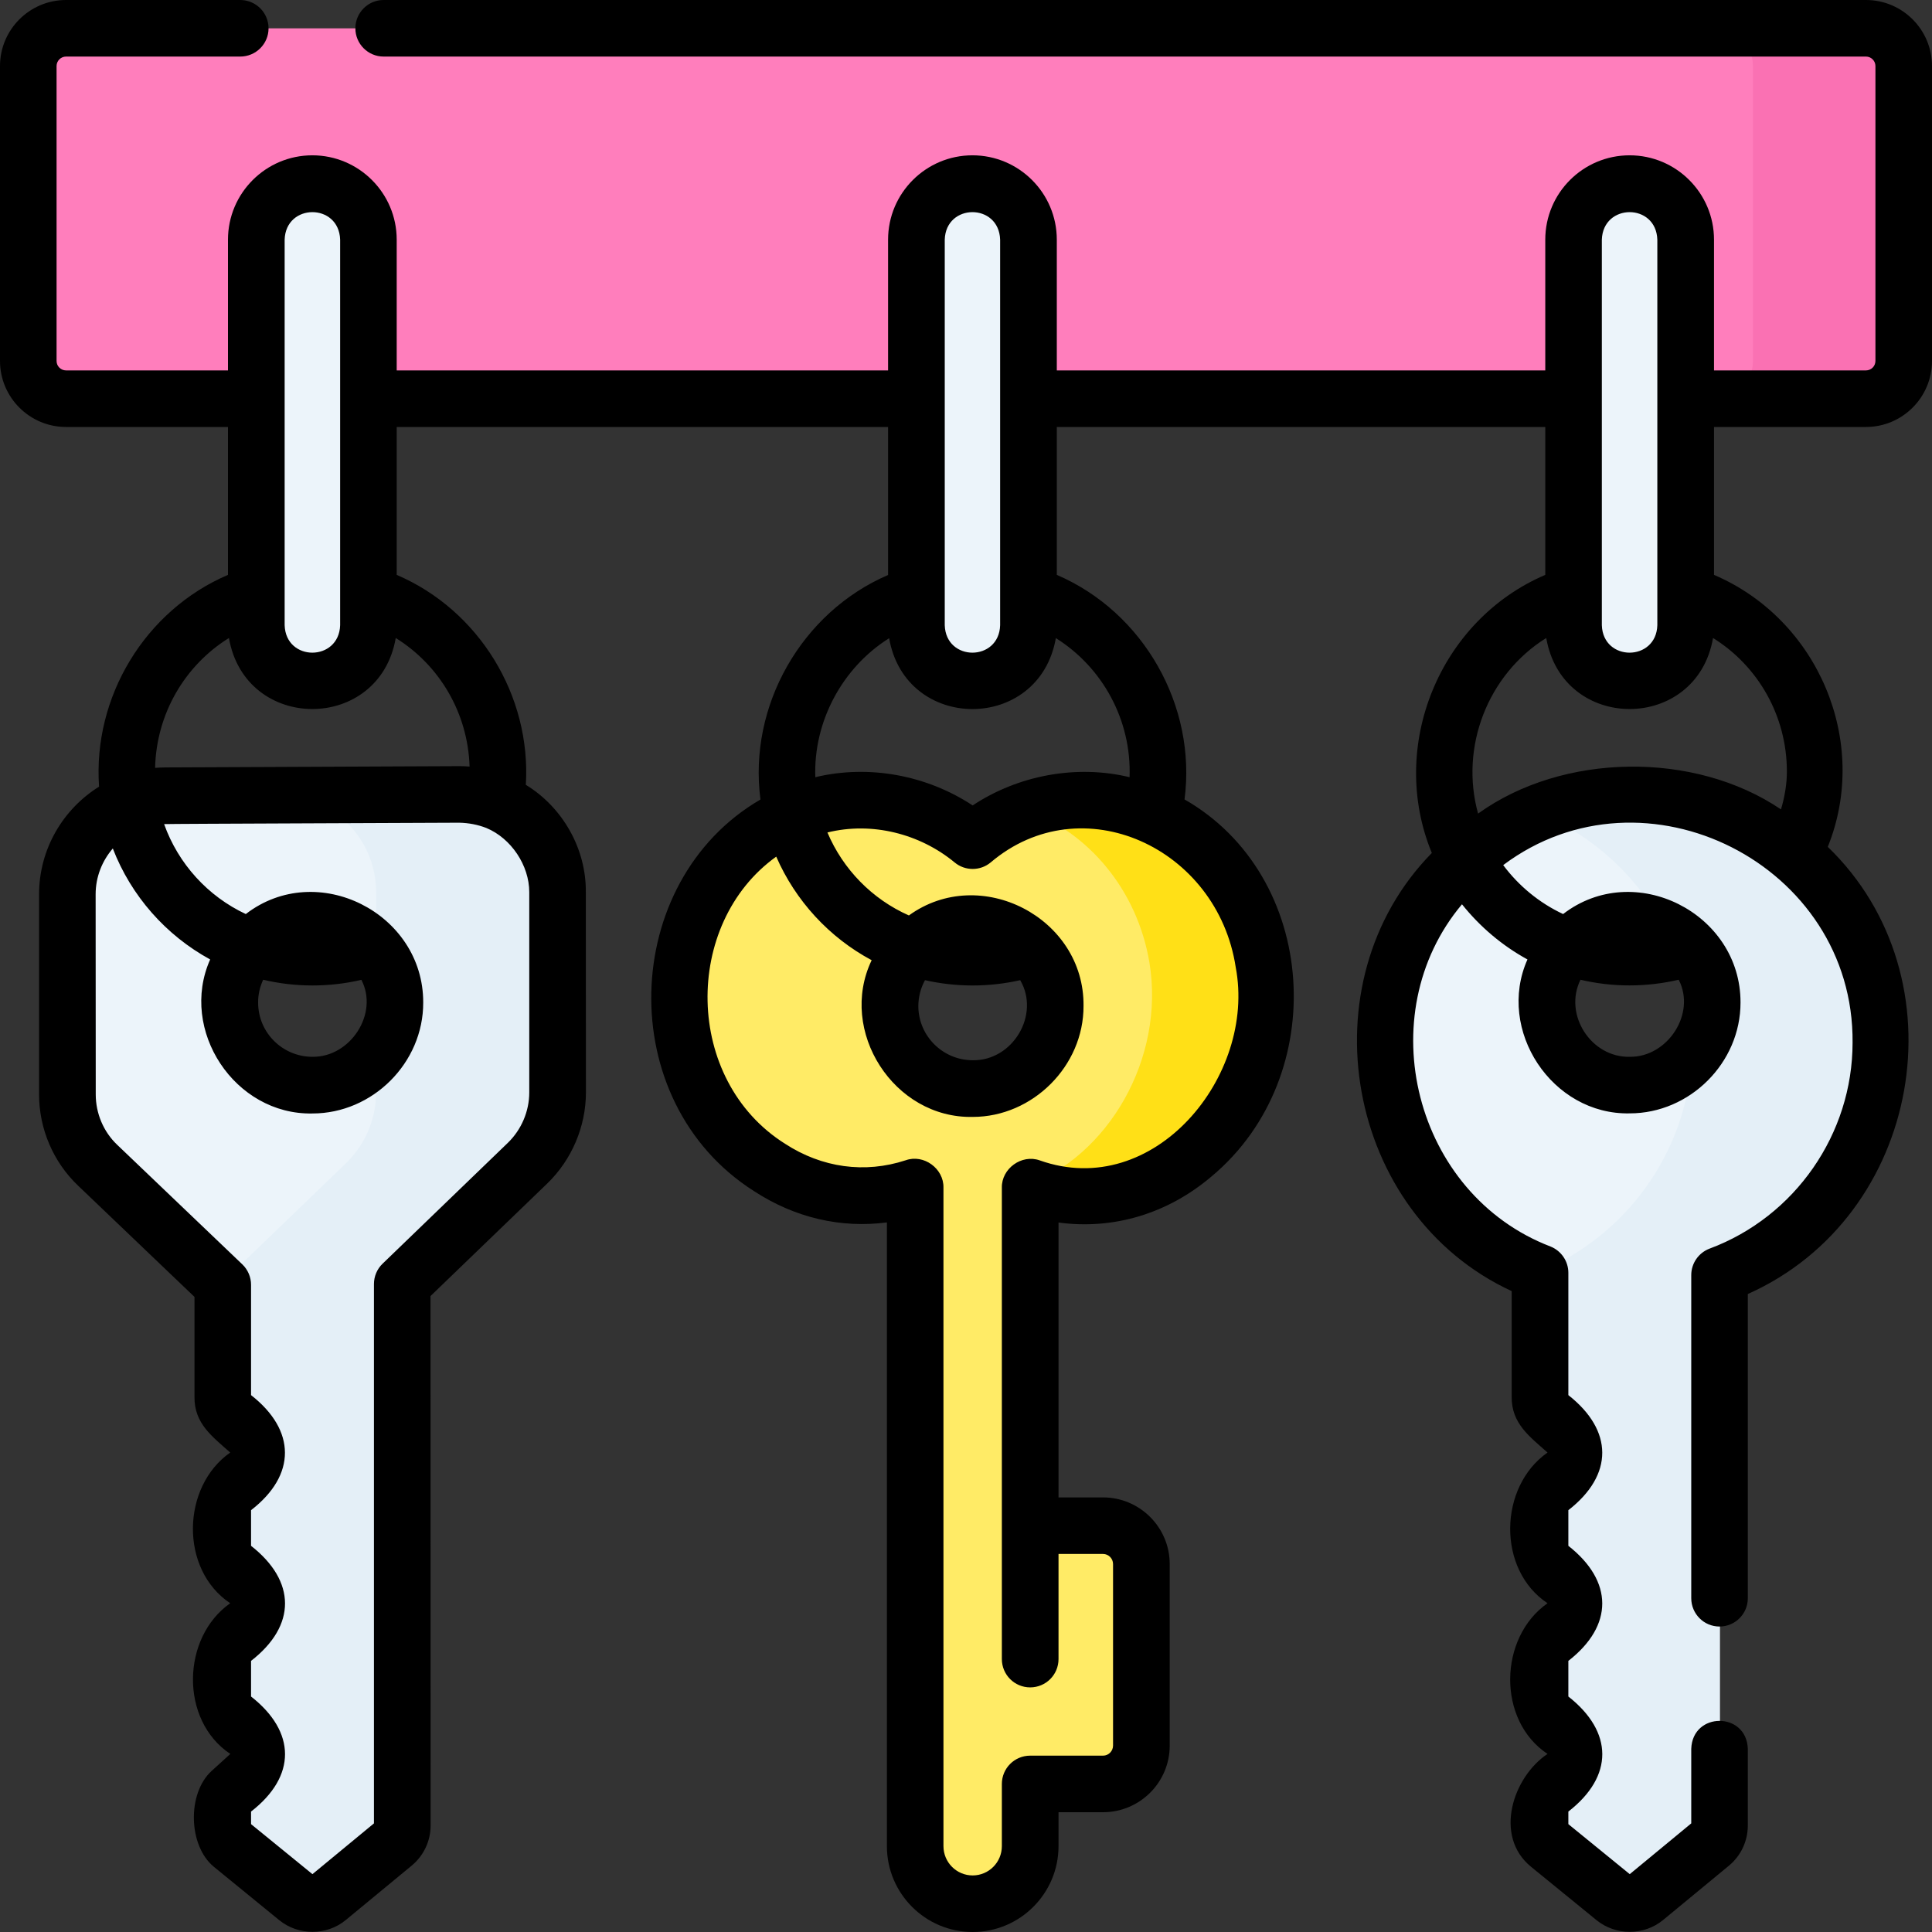 <?xml version="1.0" encoding="UTF-8"?>
<svg xmlns="http://www.w3.org/2000/svg" width="18" height="18" viewBox="0 0 18 18" fill="none">
  <rect x="0" y="0" width="18" height="18" fill="#333333" stroke="none"/>
  <g clip-path="url(#clip0_383_466)">
    <path d="M17.387 3.715H0.617C0.423 3.715 0.266 3.557 0.266 3.363V0.615C0.266 0.421 0.423 0.264 0.617 0.264H17.387C17.581 0.264 17.738 0.421 17.738 0.615V3.363C17.738 3.557 17.581 3.715 17.387 3.715Z" fill="#FF7EBC"></path>
    <path d="M17.387 0.264H15.98C16.175 0.264 16.332 0.421 16.332 0.615V3.363C16.332 3.557 16.175 3.715 15.98 3.715H17.387C17.581 3.715 17.738 3.557 17.738 3.363V0.615C17.738 0.421 17.581 0.264 17.387 0.264Z" fill="#FA71B3"></path>
    <path d="M4.28 7.401L1.545 7.413C1.038 7.416 0.629 7.826 0.629 8.332L0.629 10.197C0.629 10.446 0.731 10.684 0.91 10.855L2.077 11.971L2.077 13.015C2.077 13.079 2.104 13.139 2.151 13.182L2.355 13.367C2.454 13.455 2.454 13.61 2.356 13.699L2.15 13.887C2.103 13.929 2.077 13.989 2.077 14.053L2.077 14.419C2.077 14.483 2.104 14.543 2.151 14.586L2.356 14.771C2.454 14.86 2.455 15.014 2.357 15.103L2.15 15.291C2.103 15.334 2.077 15.394 2.077 15.457L2.077 15.824C2.077 15.887 2.104 15.948 2.151 15.99L2.356 16.175C2.454 16.264 2.455 16.418 2.357 16.507L2.15 16.695C2.104 16.738 2.077 16.798 2.077 16.861V17.014C2.077 17.081 2.107 17.145 2.16 17.188L2.77 17.686C2.853 17.754 2.973 17.753 3.055 17.685L3.668 17.18C3.719 17.137 3.749 17.074 3.749 17.007L3.749 11.963L4.915 10.838C5.095 10.665 5.196 10.426 5.196 10.178L5.196 8.312C5.196 7.808 4.785 7.399 4.28 7.401ZM2.914 10.11C2.489 10.111 2.143 9.767 2.142 9.343C2.141 8.919 2.484 8.575 2.909 8.574C3.334 8.573 3.68 8.916 3.681 9.341C3.682 9.765 3.338 10.109 2.914 10.11Z" fill="#ECF4FA"></path>
    <path d="M5.196 10.178L5.196 8.312C5.196 7.808 4.785 7.399 4.279 7.401L2.702 7.408C3.153 7.463 3.504 7.847 3.504 8.312L3.504 8.852C3.614 8.985 3.68 9.155 3.681 9.341C3.681 9.528 3.615 9.699 3.504 9.832L3.504 10.178C3.504 10.426 3.402 10.665 3.223 10.838L2.062 11.957L2.076 11.971L2.076 13.015C2.076 13.079 2.103 13.139 2.151 13.182L2.355 13.367C2.454 13.455 2.454 13.61 2.356 13.699L2.15 13.887C2.103 13.929 2.076 13.989 2.076 14.053L2.076 14.419C2.076 14.483 2.103 14.543 2.151 14.586L2.355 14.771C2.454 14.86 2.454 15.014 2.356 15.103L2.15 15.291C2.103 15.334 2.077 15.394 2.077 15.457L2.077 15.824C2.077 15.887 2.104 15.948 2.151 15.99L2.355 16.175C2.454 16.264 2.454 16.418 2.356 16.507L2.15 16.695C2.103 16.738 2.077 16.798 2.077 16.861V17.014C2.077 17.081 2.107 17.145 2.159 17.188L2.77 17.686C2.853 17.754 2.972 17.753 3.055 17.685L3.667 17.18C3.719 17.137 3.749 17.074 3.749 17.007L3.749 11.963L4.915 10.838C5.094 10.665 5.196 10.426 5.196 10.178Z" fill="#E4EFF7"></path>
    <path d="M2.913 6.347C2.624 6.347 2.391 6.113 2.391 5.825V2.233C2.391 1.944 2.624 1.711 2.913 1.711C3.201 1.711 3.435 1.944 3.435 2.233V5.825C3.435 6.113 3.201 6.347 2.913 6.347Z" fill="#ECF4FA"></path>
    <path d="M9.599 11.059C10.895 11.49 11.978 10.196 11.774 8.968C11.619 8.032 10.813 7.37 9.937 7.461C9.605 7.495 9.307 7.629 9.063 7.832C8.692 7.525 8.206 7.383 7.706 7.486C6.844 7.664 6.242 8.541 6.333 9.486C6.436 10.547 7.455 11.415 8.527 11.059M8.527 11.059V17.2C8.527 17.496 8.767 17.736 9.063 17.736C9.359 17.736 9.599 17.496 9.599 17.2V16.621H10.277C10.475 16.621 10.635 16.461 10.635 16.263V14.572C10.635 14.375 10.475 14.215 10.277 14.215H9.599V11.059M9.065 10.142C8.64 10.143 8.295 9.799 8.294 9.375C8.292 8.951 8.636 8.607 9.061 8.606C9.486 8.605 9.831 8.949 9.832 9.373C9.833 9.797 9.49 10.141 9.065 10.142Z" fill="#FFEB66"></path>
    <path d="M11.775 8.968C11.619 8.032 10.813 7.37 9.938 7.461C9.807 7.474 9.682 7.504 9.563 7.546C10.139 7.754 10.595 8.288 10.709 8.968C10.856 9.857 10.329 10.781 9.535 11.059L9.599 11.059C10.896 11.49 11.979 10.196 11.775 8.968Z" fill="#FFE017"></path>
    <path d="M17.526 9.714C17.526 8.437 16.491 7.401 15.214 7.401C13.937 7.401 12.902 8.437 12.902 9.714C12.902 10.685 13.502 11.516 14.35 11.858L14.35 13.015C14.35 13.079 14.377 13.139 14.424 13.182L14.629 13.367C14.727 13.455 14.728 13.61 14.63 13.699L14.423 13.887C14.377 13.929 14.35 13.989 14.35 14.053L14.35 14.419C14.35 14.483 14.377 14.543 14.424 14.586L14.629 14.771C14.727 14.86 14.728 15.014 14.63 15.103L14.424 15.291C14.377 15.334 14.35 15.394 14.35 15.457L14.35 15.824C14.35 15.887 14.377 15.948 14.425 15.99L14.629 16.175C14.728 16.264 14.728 16.418 14.63 16.507L14.424 16.695C14.377 16.738 14.35 16.798 14.35 16.861V17.014C14.35 17.081 14.381 17.145 14.433 17.188L15.043 17.686C15.127 17.754 15.246 17.753 15.329 17.685L15.941 17.18C15.993 17.137 16.023 17.074 16.023 17.007L16.022 11.88C16.9 11.552 17.526 10.706 17.526 9.714ZM15.183 8.574C15.608 8.573 15.953 8.916 15.954 9.341C15.955 9.765 15.612 10.109 15.187 10.11C14.762 10.111 14.417 9.767 14.416 9.343C14.414 8.919 14.758 8.575 15.183 8.574Z" fill="#ECF4FA"></path>
    <path d="M17.526 9.714C17.526 8.437 16.491 7.401 15.215 7.401C14.904 7.401 14.607 7.463 14.336 7.575C14.841 7.783 15.255 8.164 15.507 8.644C15.771 8.766 15.954 9.032 15.955 9.341C15.956 9.535 15.883 9.713 15.764 9.848C15.712 10.755 15.137 11.522 14.336 11.852C14.341 11.854 14.346 11.856 14.351 11.858L14.351 13.015C14.351 13.079 14.378 13.139 14.425 13.182L14.63 13.367C14.728 13.455 14.729 13.61 14.631 13.699L14.424 13.887C14.377 13.929 14.351 13.989 14.351 14.053L14.351 14.419C14.351 14.483 14.378 14.543 14.425 14.586L14.63 14.771C14.728 14.86 14.729 15.014 14.631 15.103L14.424 15.291C14.378 15.334 14.351 15.394 14.351 15.457L14.351 15.824C14.351 15.887 14.378 15.948 14.425 15.99L14.63 16.175C14.728 16.264 14.729 16.418 14.631 16.507L14.424 16.695C14.378 16.738 14.351 16.798 14.351 16.861V17.014C14.351 17.081 14.382 17.145 14.434 17.188L15.044 17.686C15.127 17.754 15.247 17.753 15.33 17.685L15.942 17.18C15.994 17.137 16.023 17.074 16.023 17.007L16.023 11.88C16.901 11.552 17.526 10.706 17.526 9.714Z" fill="#E4EFF7"></path>
    <path d="M9.061 6.347C8.773 6.347 8.539 6.113 8.539 5.825V2.233C8.539 1.944 8.773 1.711 9.061 1.711C9.35 1.711 9.583 1.944 9.583 2.233V5.825C9.583 6.113 9.35 6.347 9.061 6.347Z" fill="#ECF4FA"></path>
    <path d="M15.182 6.347C14.894 6.347 14.66 6.113 14.66 5.825V2.233C14.66 1.944 14.894 1.711 15.182 1.711C15.471 1.711 15.704 1.944 15.704 2.233V5.825C15.704 6.113 15.471 6.347 15.182 6.347Z" fill="#ECF4FA"></path>
    <path d="M17.385 0H3.574C3.429 0 3.311 0.118 3.311 0.264C3.311 0.409 3.429 0.527 3.574 0.527H17.385C17.433 0.527 17.473 0.567 17.473 0.615V3.363C17.473 3.412 17.433 3.451 17.385 3.451H15.969V2.233C15.969 1.799 15.616 1.447 15.183 1.447C14.749 1.447 14.397 1.799 14.397 2.233V3.451H9.846V2.233C9.846 1.799 9.493 1.447 9.06 1.447C8.627 1.447 8.274 1.799 8.274 2.233V3.451H3.696V2.233C3.696 1.799 3.343 1.447 2.91 1.447C2.477 1.447 2.124 1.799 2.124 2.233V3.451H0.615C0.567 3.451 0.527 3.412 0.527 3.363V0.615C0.527 0.567 0.567 0.527 0.615 0.527H2.238C2.384 0.527 2.502 0.409 2.502 0.264C2.502 0.118 2.384 0 2.238 0H0.615C0.276 0 0 0.276 0 0.615V3.363C0 3.702 0.276 3.978 0.615 3.978H2.124V5.356C1.352 5.686 0.864 6.493 0.923 7.329C0.588 7.538 0.364 7.91 0.364 8.332L0.364 10.197C0.364 10.517 0.496 10.826 0.727 11.046L1.812 12.083L1.812 13.015C1.809 13.263 1.979 13.385 2.145 13.533C1.69 13.851 1.673 14.623 2.145 14.937C1.691 15.255 1.673 16.027 2.146 16.341L1.971 16.5C1.742 16.709 1.754 17.197 1.992 17.392L2.602 17.89C2.78 18.035 3.045 18.035 3.222 17.888L3.834 17.383C3.947 17.29 4.012 17.153 4.012 17.007L4.011 12.075L5.097 11.028C5.327 10.806 5.459 10.496 5.459 10.177L5.458 8.312C5.462 7.908 5.243 7.522 4.899 7.312C4.95 6.482 4.463 5.684 3.696 5.356V3.978H8.274V5.357C7.468 5.704 6.97 6.577 7.085 7.449C5.774 8.21 5.704 10.26 7.026 11.098C7.406 11.346 7.835 11.445 8.263 11.389V17.2C8.263 17.641 8.621 18 9.062 18C9.503 18 9.862 17.641 9.862 17.2V16.884H10.277C10.619 16.884 10.898 16.606 10.898 16.263V14.572C10.898 14.23 10.619 13.951 10.277 13.951H9.862V11.39C10.373 11.459 10.88 11.309 11.292 10.957C12.403 10.025 12.283 8.161 11.036 7.448C11.15 6.577 10.655 5.703 9.846 5.356V3.978H14.397V5.356C13.41 5.778 12.93 6.954 13.34 7.947C12.154 9.154 12.532 11.311 14.084 12.029L14.084 13.015C14.082 13.263 14.252 13.385 14.418 13.533C13.963 13.851 13.945 14.623 14.418 14.937C13.963 15.255 13.945 16.027 14.418 16.341C14.097 16.554 13.913 17.105 14.264 17.392L14.875 17.89C15.053 18.035 15.317 18.035 15.495 17.888L16.107 17.383C16.22 17.29 16.284 17.153 16.284 17.007L16.284 16.294C16.273 15.946 15.768 15.946 15.757 16.294L15.757 16.988L15.184 17.461L14.612 16.995V16.878C15.036 16.549 15.031 16.135 14.612 15.806L14.612 15.474C15.035 15.145 15.031 14.731 14.612 14.402L14.612 14.07C15.035 13.741 15.031 13.327 14.612 12.998L14.612 11.858C14.612 11.751 14.546 11.654 14.447 11.614C13.175 11.127 12.757 9.453 13.621 8.425C13.788 8.634 13.995 8.81 14.231 8.939C13.938 9.597 14.46 10.389 15.184 10.373C15.744 10.373 16.217 9.902 16.216 9.34C16.218 8.506 15.226 8.005 14.563 8.516C14.341 8.412 14.15 8.254 14.005 8.06C15.323 7.071 17.275 8.053 17.26 9.714C17.26 10.564 16.725 11.336 15.928 11.633C15.825 11.672 15.757 11.77 15.757 11.88L15.757 14.89C15.757 15.036 15.875 15.154 16.02 15.154C16.166 15.154 16.284 15.036 16.284 14.89L16.284 12.056C17.906 11.333 18.296 9.112 17.029 7.89C17.424 6.911 16.939 5.77 15.969 5.356V3.978H17.385C17.724 3.978 18 3.702 18 3.363V0.615C18 0.276 17.724 0 17.385 0ZM2.652 2.233C2.662 1.892 3.158 1.89 3.169 2.233V5.825C3.158 6.165 2.663 6.167 2.652 5.825V2.233ZM4.531 7.714C4.762 7.81 4.931 8.062 4.931 8.312L4.931 10.178C4.931 10.354 4.858 10.525 4.731 10.648L3.564 11.774C3.513 11.823 3.484 11.892 3.484 11.963L3.484 16.988L2.911 17.461L2.339 16.995V16.878C2.763 16.549 2.759 16.135 2.339 15.806V15.474C2.763 15.145 2.759 14.731 2.339 14.402V14.07C2.762 13.743 2.758 13.325 2.339 12.998L2.339 11.97C2.339 11.899 2.31 11.83 2.258 11.78L1.091 10.665C0.964 10.544 0.892 10.373 0.892 10.197L0.891 8.332C0.891 8.169 0.952 8.02 1.051 7.905C1.222 8.348 1.546 8.714 1.958 8.939C1.665 9.598 2.187 10.389 2.911 10.374C3.472 10.374 3.945 9.902 3.943 9.34C3.945 8.506 2.953 8.005 2.29 8.516C1.937 8.351 1.661 8.048 1.529 7.678C1.541 7.675 4.265 7.666 4.279 7.665C4.367 7.667 4.451 7.683 4.531 7.714ZM2.405 9.342C2.404 9.267 2.421 9.194 2.452 9.128C2.752 9.199 3.067 9.199 3.367 9.129C3.531 9.445 3.263 9.851 2.911 9.846C2.632 9.846 2.405 9.62 2.405 9.342ZM4.375 7.142C4.342 7.139 4.31 7.138 4.277 7.138L1.543 7.15C1.51 7.15 1.478 7.152 1.445 7.154C1.457 6.651 1.72 6.201 2.133 5.944C2.286 6.827 3.535 6.826 3.687 5.944C4.097 6.199 4.359 6.644 4.375 7.142ZM8.802 2.233C8.812 1.892 9.307 1.89 9.318 2.233V5.825C9.308 6.165 8.813 6.167 8.802 5.825V2.233ZM11.513 9.012C11.706 10.025 10.751 11.189 9.687 10.811C9.519 10.751 9.33 10.887 9.334 11.066V14.178V14.215V15.457C9.334 15.603 9.452 15.721 9.598 15.721C9.744 15.721 9.862 15.603 9.862 15.457V14.478H10.277C10.328 14.478 10.37 14.52 10.37 14.572V16.263C10.37 16.315 10.328 16.357 10.277 16.357H9.598C9.452 16.357 9.334 16.475 9.334 16.621V17.2C9.334 17.351 9.212 17.473 9.062 17.473C8.912 17.473 8.79 17.351 8.79 17.2V11.065C8.794 10.887 8.606 10.75 8.438 10.81C8.057 10.935 7.658 10.88 7.314 10.656C6.371 10.062 6.36 8.606 7.232 7.981C7.411 8.392 7.725 8.734 8.121 8.946C7.805 9.606 8.328 10.422 9.063 10.406C9.621 10.406 10.097 9.932 10.095 9.372C10.104 8.55 9.132 8.048 8.468 8.529C8.126 8.378 7.854 8.099 7.709 7.756C8.121 7.654 8.568 7.766 8.894 8.035C8.991 8.116 9.133 8.116 9.23 8.035C10.077 7.316 11.343 7.895 11.513 9.012ZM8.556 9.375C8.556 9.288 8.578 9.205 8.618 9.132C8.91 9.198 9.213 9.198 9.505 9.132C9.693 9.454 9.436 9.884 9.063 9.878C8.784 9.878 8.557 9.652 8.556 9.375ZM10.524 7.241C10.029 7.121 9.486 7.223 9.062 7.504C8.635 7.222 8.094 7.121 7.596 7.241C7.578 6.724 7.846 6.221 8.284 5.946C8.437 6.827 9.684 6.826 9.837 5.945C10.273 6.218 10.543 6.71 10.524 7.241ZM14.725 9.128C15.026 9.199 15.339 9.198 15.64 9.128C15.804 9.444 15.536 9.851 15.184 9.846C14.822 9.854 14.565 9.451 14.725 9.128ZM14.924 2.233C14.935 1.892 15.43 1.89 15.441 2.233V5.825C15.431 6.165 14.935 6.167 14.924 5.825V2.233ZM16.648 7.189C16.648 7.3 16.629 7.42 16.593 7.541C15.787 6.995 14.56 7.012 13.771 7.58C13.599 6.962 13.86 6.284 14.406 5.944C14.559 6.827 15.807 6.826 15.96 5.944C16.382 6.207 16.648 6.672 16.648 7.189Z" fill="black"></path>
  </g>
  <defs>
    <clipPath id="clip0_383_466">
      <rect width="18" height="18" fill="white"></rect>
    </clipPath>
  </defs>
</svg>

